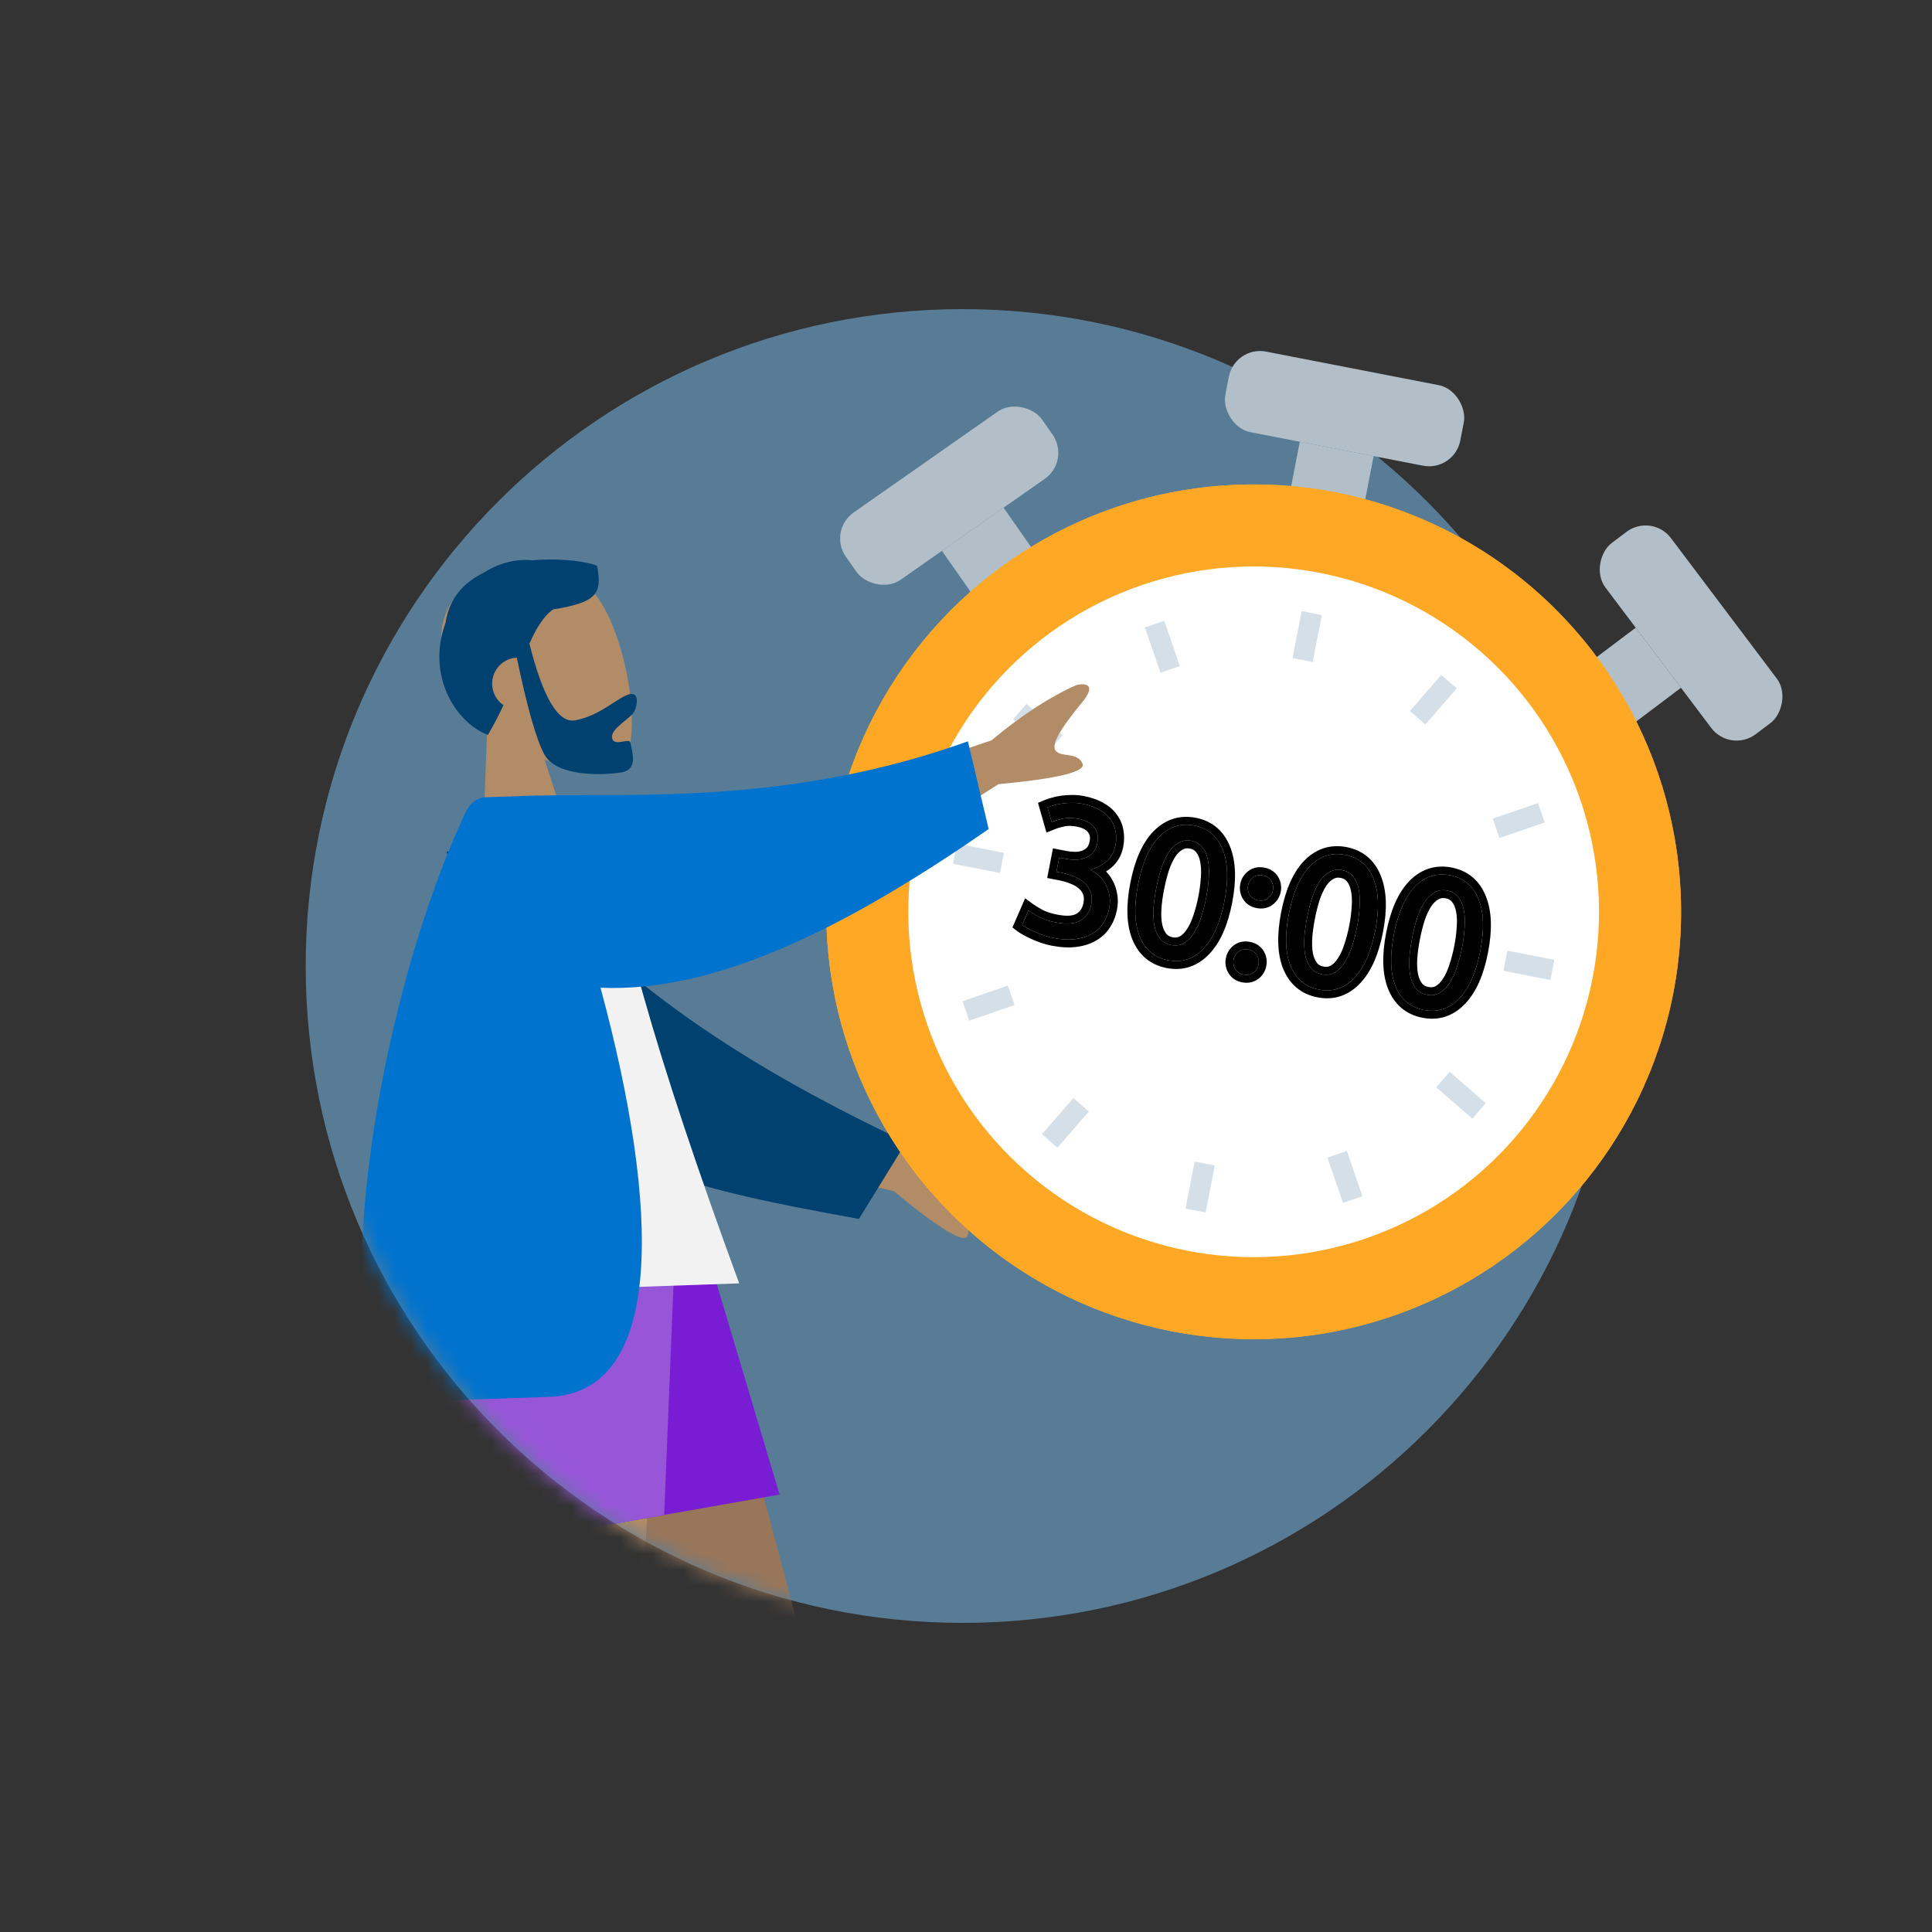 <svg width="120" height="120" viewBox="0 0 120 120" fill="none" xmlns="http://www.w3.org/2000/svg">
<rect x="0" y="0" width="120" height="120" fill="#333333" stroke="none"/>
<path opacity="0.5" d="M59.788 100.8C37.255 100.8 18.988 82.533 18.988 60C18.988 37.467 37.255 19.2 59.788 19.2C82.321 19.2 100.588 37.467 100.588 60C100.588 82.533 82.321 100.8 59.788 100.8Z" fill="#80C7FA"/>
<mask id="mask0_78_10023" style="mask-type:alpha" maskUnits="userSpaceOnUse" x="18" y="19" width="83" height="82">
<path d="M59.788 100.8C37.255 100.8 18.988 82.533 18.988 60C18.988 37.467 37.255 19.2 59.788 19.2C82.321 19.2 100.588 37.467 100.588 60C100.588 82.533 82.321 100.8 59.788 100.8Z" fill="white"/>
</mask>
<g mask="url(#mask0_78_10023)">
<path fill-rule="evenodd" clip-rule="evenodd" d="M47.547 67.022L57.125 71.743C59.535 71.957 61.593 72.389 63.299 73.039C63.722 73.307 64.281 73.901 62.748 74.051C61.216 74.202 59.611 74.429 59.493 74.98C59.375 75.532 60.398 75.986 60.099 76.755C59.9 77.268 58.367 76.341 55.5 73.975L46.488 71.979L47.547 67.022Z" fill="#B28B67"/>
<path fill-rule="evenodd" clip-rule="evenodd" d="M31.421 52.601C37.556 60.383 45.397 65.796 56.288 70.939L53.349 75.712C41.83 73.608 35.698 72.194 31.464 64.566C30.401 62.651 28.764 56.24 27.739 52.895L31.421 52.601Z" fill="#00416F"/>
</g>
<rect x="51.407" y="32.962" width="14.866" height="5.097" rx="1.972" transform="rotate(-35 51.407 32.962)" fill="#B2BFC9"/>
<rect x="58.505" y="34.214" width="4.672" height="5.097" transform="rotate(-35 58.505 34.214)" fill="#B2BFC9"/>
<rect x="102.599" y="31.848" width="14.866" height="5.097" rx="1.972" transform="rotate(53 102.599 31.848)" fill="#B2BFC9"/>
<rect x="101.598" y="38.987" width="4.672" height="5.097" transform="rotate(53 101.598 38.987)" fill="#B2BFC9"/>
<rect x="76.703" y="21.462" width="14.866" height="5.097" rx="1.972" transform="rotate(11 76.703 21.462)" fill="#B2BFC9"/>
<rect x="80.733" y="27.438" width="4.672" height="5.097" transform="rotate(11 80.733 27.438)" fill="#B2BFC9"/>
<ellipse cx="77.868" cy="56.635" rx="26.547" ry="26.547" transform="rotate(11 77.868 56.635)" fill="#FFA826"/>
<ellipse cx="77.868" cy="56.635" rx="26.547" ry="26.547" transform="rotate(11 77.868 56.635)" fill="#FFA826"/>
<circle cx="77.867" cy="56.635" r="21.45" transform="rotate(11 77.867 56.635)" fill="white"/>
<path d="M65.57 57.291C66.256 57.424 66.772 57.384 67.117 57.172C67.47 56.96 67.691 56.627 67.779 56.173C67.836 55.88 67.822 55.621 67.738 55.397C67.653 55.173 67.522 54.983 67.344 54.829C67.168 54.667 66.95 54.536 66.689 54.438C66.437 54.333 66.173 54.253 65.895 54.199L65.618 54.145L65.789 53.267L66.17 53.341C66.363 53.379 66.563 53.398 66.771 53.398C66.987 53.4 67.189 53.367 67.378 53.3C67.567 53.233 67.732 53.125 67.872 52.976C68.015 52.82 68.111 52.611 68.162 52.349C68.204 52.133 68.202 51.941 68.155 51.772C68.108 51.603 68.028 51.455 67.917 51.33C67.813 51.206 67.68 51.108 67.518 51.036C67.365 50.959 67.196 50.902 67.011 50.866C66.641 50.794 66.315 50.787 66.032 50.843C65.757 50.902 65.519 50.972 65.32 51.053L65.063 50.151C65.168 50.108 65.296 50.065 65.448 50.022C65.609 49.974 65.785 49.936 65.974 49.909C66.163 49.881 66.362 49.868 66.57 49.868C66.787 49.863 67.007 49.882 67.23 49.925C67.654 50.007 68.01 50.132 68.297 50.3C68.585 50.46 68.811 50.656 68.974 50.888C69.138 51.111 69.245 51.364 69.295 51.646C69.345 51.919 69.341 52.206 69.283 52.507C69.202 52.923 69.013 53.258 68.716 53.512C68.42 53.759 68.088 53.926 67.719 54.014C67.915 54.116 68.098 54.244 68.268 54.397C68.438 54.55 68.575 54.728 68.68 54.932C68.792 55.138 68.868 55.365 68.907 55.612C68.955 55.862 68.951 56.129 68.895 56.414C68.828 56.761 68.704 57.072 68.522 57.349C68.349 57.619 68.115 57.837 67.819 58.004C67.53 58.172 67.185 58.28 66.784 58.33C66.382 58.38 65.923 58.355 65.407 58.255C65.207 58.216 65.002 58.16 64.792 58.087C64.59 58.016 64.401 57.939 64.225 57.857C64.049 57.775 63.896 57.697 63.767 57.624C63.637 57.551 63.544 57.493 63.489 57.45L63.879 56.554C63.998 56.641 64.198 56.764 64.479 56.923C64.767 57.083 65.131 57.205 65.57 57.291Z" fill="black"/>
<path d="M70.687 54.939C70.948 53.598 71.383 52.611 71.994 51.978C72.613 51.347 73.342 51.113 74.182 51.276C75.022 51.439 75.606 51.929 75.935 52.745C76.272 53.562 76.31 54.641 76.05 55.981C75.789 57.322 75.35 58.308 74.731 58.94C74.12 59.572 73.395 59.807 72.555 59.644C71.715 59.481 71.127 58.99 70.79 58.173C70.461 57.358 70.426 56.28 70.687 54.939ZM74.917 55.761C75.002 55.322 75.056 54.901 75.079 54.497C75.109 54.095 75.091 53.736 75.025 53.419C74.966 53.104 74.853 52.842 74.685 52.633C74.519 52.417 74.29 52.281 73.997 52.224C73.705 52.167 73.441 52.208 73.206 52.346C72.973 52.477 72.766 52.676 72.586 52.945C72.413 53.215 72.262 53.542 72.132 53.924C72.009 54.308 71.905 54.72 71.82 55.159C71.734 55.598 71.677 56.019 71.646 56.421C71.624 56.824 71.642 57.184 71.701 57.499C71.767 57.816 71.883 58.082 72.049 58.298C72.216 58.507 72.447 58.639 72.739 58.696C73.032 58.753 73.295 58.716 73.528 58.586C73.763 58.447 73.967 58.243 74.139 57.973C74.32 57.704 74.471 57.378 74.594 56.994C74.724 56.611 74.832 56.2 74.917 55.761Z" fill="black"/>
<path d="M78.171 59.908C78.13 60.116 78.026 60.283 77.857 60.411C77.688 60.538 77.485 60.578 77.246 60.532C77.007 60.485 76.833 60.372 76.724 60.191C76.616 60.01 76.581 59.815 76.622 59.607C76.662 59.399 76.767 59.231 76.936 59.104C77.104 58.977 77.308 58.937 77.547 58.983C77.786 59.029 77.959 59.143 78.068 59.324C78.177 59.505 78.211 59.7 78.171 59.908ZM79.067 55.296C79.027 55.504 78.922 55.672 78.753 55.799C78.585 55.926 78.381 55.967 78.142 55.92C77.903 55.874 77.729 55.76 77.621 55.579C77.512 55.398 77.478 55.203 77.518 54.995C77.559 54.787 77.663 54.62 77.832 54.492C78.001 54.365 78.204 54.325 78.443 54.371C78.682 54.418 78.856 54.532 78.965 54.713C79.073 54.894 79.107 55.088 79.067 55.296Z" fill="black"/>
<path d="M80.055 56.76C80.316 55.419 80.751 54.432 81.362 53.799C81.981 53.168 82.71 52.934 83.55 53.097C84.39 53.26 84.974 53.75 85.303 54.566C85.64 55.383 85.678 56.462 85.418 57.802C85.157 59.143 84.718 60.129 84.099 60.76C83.488 61.393 82.763 61.628 81.923 61.465C81.083 61.302 80.495 60.812 80.158 59.994C79.829 59.179 79.794 58.1 80.055 56.76ZM84.285 57.582C84.371 57.143 84.424 56.722 84.447 56.318C84.477 55.916 84.459 55.557 84.393 55.24C84.334 54.925 84.221 54.663 84.054 54.455C83.888 54.238 83.658 54.102 83.365 54.045C83.073 53.988 82.809 54.029 82.574 54.167C82.341 54.297 82.134 54.497 81.954 54.766C81.781 55.036 81.63 55.363 81.5 55.745C81.377 56.129 81.273 56.541 81.188 56.98C81.102 57.419 81.045 57.84 81.014 58.242C80.992 58.645 81.01 59.005 81.069 59.32C81.135 59.636 81.251 59.903 81.417 60.119C81.585 60.328 81.815 60.46 82.107 60.517C82.4 60.574 82.663 60.537 82.897 60.407C83.131 60.269 83.335 60.064 83.507 59.794C83.688 59.525 83.839 59.199 83.962 58.815C84.092 58.432 84.2 58.021 84.285 57.582Z" fill="black"/>
<path d="M86.579 58.028C86.84 56.687 87.275 55.7 87.886 55.068C88.504 54.436 89.234 54.202 90.074 54.365C90.913 54.529 91.498 55.018 91.827 55.834C92.164 56.651 92.202 57.73 91.942 59.07C91.681 60.411 91.242 61.397 90.623 62.029C90.012 62.661 89.287 62.896 88.447 62.733C87.607 62.57 87.019 62.08 86.682 61.263C86.353 60.447 86.318 59.369 86.579 58.028ZM90.809 58.85C90.894 58.411 90.948 57.99 90.971 57.586C91.001 57.184 90.983 56.825 90.916 56.508C90.858 56.193 90.745 55.931 90.577 55.723C90.412 55.506 90.182 55.37 89.889 55.313C89.597 55.256 89.333 55.297 89.098 55.435C88.865 55.566 88.658 55.765 88.478 56.034C88.305 56.304 88.154 56.631 88.023 57.013C87.901 57.397 87.797 57.809 87.712 58.248C87.626 58.687 87.568 59.108 87.538 59.51C87.516 59.913 87.534 60.273 87.593 60.588C87.659 60.905 87.775 61.171 87.941 61.387C88.108 61.596 88.338 61.728 88.631 61.785C88.924 61.842 89.187 61.805 89.42 61.675C89.655 61.537 89.859 61.332 90.031 61.062C90.212 60.793 90.363 60.467 90.486 60.083C90.616 59.7 90.724 59.289 90.809 58.85Z" fill="black"/>
<path fill-rule="evenodd" clip-rule="evenodd" d="M66.865 56.751C67.082 56.621 67.232 56.416 67.297 56.079C67.341 55.854 67.324 55.691 67.278 55.57C67.222 55.421 67.138 55.3 67.023 55.2L67.012 55.19C66.889 55.077 66.727 54.977 66.515 54.897L66.507 54.894L66.5 54.891C66.28 54.799 66.048 54.729 65.802 54.681L65.043 54.534L65.401 52.692L66.264 52.86C66.424 52.891 66.593 52.907 66.772 52.908L66.775 52.908C66.938 52.909 67.082 52.885 67.213 52.838C67.326 52.798 67.425 52.734 67.513 52.643C67.579 52.568 67.643 52.449 67.681 52.256C67.712 52.096 67.704 51.983 67.682 51.904C67.654 51.803 67.609 51.723 67.55 51.656L67.545 51.65L67.54 51.645C67.489 51.584 67.419 51.529 67.32 51.485L67.308 51.48L67.296 51.474C67.187 51.419 67.062 51.376 66.918 51.348C66.594 51.285 66.335 51.284 66.131 51.324C65.877 51.378 65.67 51.44 65.504 51.508L64.998 51.714L64.472 49.867L64.874 49.699C65.001 49.646 65.149 49.597 65.311 49.551C65.498 49.495 65.696 49.453 65.904 49.423L65.974 49.909C65.785 49.936 65.609 49.974 65.448 50.023C65.296 50.065 65.168 50.108 65.063 50.152L65.32 51.053C65.457 50.997 65.613 50.947 65.787 50.901C65.865 50.881 65.947 50.862 66.032 50.844C66.315 50.787 66.641 50.794 67.011 50.866C67.196 50.902 67.365 50.959 67.518 51.037C67.68 51.108 67.813 51.206 67.917 51.33C68.028 51.456 68.107 51.603 68.154 51.772C68.202 51.941 68.204 52.134 68.162 52.349C68.111 52.611 68.015 52.82 67.872 52.977C67.732 53.125 67.567 53.233 67.378 53.3C67.189 53.367 66.986 53.4 66.771 53.398C66.563 53.398 66.363 53.379 66.17 53.342L65.789 53.267L65.618 54.146L65.895 54.2C65.896 54.2 65.897 54.2 65.897 54.2C66.174 54.254 66.438 54.333 66.689 54.438C66.95 54.536 67.168 54.667 67.344 54.829C67.522 54.984 67.653 55.173 67.738 55.397C67.822 55.622 67.836 55.88 67.779 56.173C67.691 56.628 67.47 56.961 67.117 57.172C66.772 57.385 66.256 57.424 65.57 57.291C65.131 57.206 64.767 57.083 64.478 56.923C64.414 56.886 64.354 56.852 64.298 56.819C64.11 56.71 63.97 56.621 63.879 56.554L63.489 57.45C63.544 57.493 63.637 57.551 63.767 57.624C63.896 57.697 64.049 57.775 64.225 57.857C64.401 57.939 64.59 58.016 64.792 58.087C65.002 58.16 65.207 58.216 65.407 58.255C65.923 58.355 66.382 58.38 66.784 58.331C67.185 58.281 67.53 58.172 67.819 58.004C68.115 57.838 68.349 57.619 68.522 57.349C68.704 57.072 68.828 56.761 68.895 56.414C68.951 56.129 68.955 55.862 68.907 55.613C68.867 55.365 68.792 55.138 68.68 54.933C68.575 54.728 68.438 54.55 68.268 54.397C68.256 54.386 68.244 54.376 68.232 54.365C68.072 54.226 67.901 54.109 67.719 54.014C67.923 53.965 68.117 53.892 68.299 53.795C68.445 53.716 68.584 53.622 68.716 53.512C69.013 53.258 69.202 52.923 69.283 52.507C69.341 52.207 69.345 51.92 69.294 51.646C69.245 51.364 69.138 51.112 68.974 50.888C68.811 50.656 68.585 50.461 68.297 50.3C68.009 50.133 67.654 50.008 67.23 49.925C67.007 49.882 66.786 49.863 66.569 49.869C66.362 49.868 66.163 49.882 65.974 49.909L65.904 49.423C66.117 49.393 66.336 49.378 66.563 49.378C66.816 49.372 67.069 49.394 67.324 49.444C67.784 49.533 68.194 49.673 68.539 49.874C68.879 50.063 69.162 50.303 69.372 50.602C69.581 50.886 69.716 51.208 69.777 51.559C69.84 51.898 69.833 52.247 69.765 52.601C69.665 53.116 69.423 53.553 69.034 53.885L69.03 53.889C68.924 53.978 68.813 54.058 68.698 54.13C68.865 54.299 69.004 54.491 69.114 54.704C69.251 54.958 69.343 55.234 69.391 55.528C69.45 55.844 69.442 56.173 69.377 56.508C69.299 56.912 69.152 57.283 68.934 57.616C68.716 57.956 68.422 58.227 68.062 58.43C67.707 58.636 67.296 58.761 66.844 58.817C66.379 58.875 65.866 58.844 65.314 58.736C65.088 58.693 64.861 58.63 64.631 58.551L64.629 58.55C64.413 58.474 64.209 58.391 64.017 58.302C63.833 58.216 63.669 58.132 63.525 58.051C63.393 57.976 63.274 57.904 63.189 57.839L62.886 57.605L63.673 55.796L64.168 56.158C64.262 56.227 64.44 56.338 64.718 56.495C64.949 56.622 65.26 56.731 65.664 56.809C66.309 56.935 66.673 56.869 66.859 56.754L66.865 56.751ZM71.641 51.638L71.644 51.635C72.373 50.891 73.267 50.599 74.275 50.795C75.283 50.991 76 51.596 76.389 52.559C76.777 53.501 76.801 54.689 76.531 56.075C76.262 57.462 75.795 58.554 75.083 59.282C74.361 60.029 73.469 60.322 72.461 60.126C71.453 59.93 70.734 59.324 70.336 58.361L70.335 58.357C69.956 57.418 69.936 56.232 70.205 54.846C70.475 53.459 70.937 52.367 71.641 51.638ZM74.731 58.94C75.35 58.308 75.789 57.322 76.05 55.981C76.31 54.641 76.272 53.562 75.935 52.745C75.606 51.929 75.021 51.44 74.182 51.276C73.342 51.113 72.612 51.347 71.994 51.979C71.383 52.612 70.948 53.598 70.687 54.939C70.426 56.28 70.461 57.358 70.79 58.174C71.127 58.991 71.715 59.481 72.555 59.644C73.395 59.807 74.12 59.573 74.731 58.94ZM74.59 54.461C74.617 54.094 74.599 53.782 74.544 53.52L74.542 53.509C74.495 53.258 74.41 53.075 74.303 52.941L74.296 52.932C74.21 52.821 74.091 52.742 73.904 52.706C73.716 52.669 73.576 52.697 73.455 52.769L73.446 52.774C73.293 52.859 73.141 52.998 72.996 53.214C72.851 53.442 72.717 53.728 72.597 54.078C72.482 54.441 72.383 54.832 72.301 55.253C72.219 55.673 72.165 56.073 72.136 56.453C72.116 56.822 72.133 57.138 72.182 57.404C72.236 57.657 72.324 57.849 72.435 57.995C72.521 58.101 72.642 58.178 72.833 58.215C73.023 58.252 73.165 58.226 73.284 58.16C73.44 58.068 73.589 57.924 73.726 57.709L73.732 57.7C73.881 57.477 74.014 57.195 74.126 56.845L74.129 56.836C74.251 56.476 74.354 56.087 74.436 55.668C74.517 55.248 74.568 54.849 74.589 54.47L74.59 54.461ZM73.528 58.586C73.295 58.717 73.032 58.753 72.739 58.697C72.446 58.64 72.216 58.507 72.049 58.298C71.883 58.082 71.767 57.816 71.701 57.499C71.642 57.184 71.624 56.824 71.646 56.421C71.676 56.019 71.734 55.598 71.82 55.159C71.905 54.72 72.009 54.309 72.132 53.925C72.262 53.542 72.413 53.216 72.586 52.945C72.766 52.676 72.973 52.477 73.206 52.346C73.441 52.208 73.704 52.167 73.997 52.224C74.29 52.281 74.519 52.418 74.685 52.634C74.853 52.842 74.966 53.104 75.024 53.419C75.091 53.736 75.109 54.095 75.079 54.497C75.056 54.901 75.002 55.322 74.917 55.761C74.832 56.2 74.724 56.611 74.594 56.994C74.471 57.378 74.32 57.704 74.139 57.973C73.967 58.243 73.763 58.448 73.528 58.586ZM81.009 53.459L81.012 53.456C81.741 52.712 82.635 52.42 83.643 52.616C84.651 52.812 85.368 53.417 85.757 54.38C86.145 55.322 86.169 56.51 85.899 57.896C85.63 59.283 85.163 60.375 84.451 61.103C83.729 61.85 82.837 62.143 81.829 61.947C80.822 61.751 80.102 61.145 79.704 60.182L79.703 60.178C79.324 59.239 79.304 58.053 79.573 56.666C79.843 55.28 80.305 54.188 81.009 53.459ZM84.099 60.761C84.718 60.129 85.157 59.143 85.418 57.803C85.678 56.462 85.64 55.383 85.303 54.566C84.974 53.75 84.389 53.261 83.55 53.097C82.71 52.934 81.981 53.168 81.362 53.8C80.751 54.432 80.316 55.419 80.055 56.76C79.794 58.101 79.829 59.179 80.158 59.995C80.495 60.812 81.083 61.302 81.923 61.465C82.763 61.628 83.488 61.394 84.099 60.761ZM83.958 56.282C83.985 55.915 83.967 55.603 83.912 55.341L83.91 55.33C83.863 55.079 83.778 54.896 83.671 54.762L83.664 54.754C83.578 54.642 83.459 54.563 83.272 54.527C83.085 54.49 82.945 54.518 82.823 54.59L82.814 54.595C82.662 54.681 82.51 54.819 82.364 55.035C82.219 55.263 82.085 55.549 81.966 55.899C81.85 56.262 81.751 56.653 81.669 57.074C81.588 57.495 81.533 57.894 81.504 58.274C81.484 58.643 81.501 58.959 81.55 59.225C81.604 59.478 81.692 59.67 81.803 59.816C81.889 59.922 82.01 59.999 82.201 60.036C82.391 60.073 82.533 60.047 82.652 59.981C82.808 59.889 82.957 59.745 83.094 59.53L83.1 59.521C83.249 59.298 83.382 59.016 83.494 58.666L83.497 58.657C83.62 58.297 83.722 57.908 83.804 57.489C83.885 57.069 83.936 56.67 83.957 56.291L83.958 56.282ZM82.897 60.407C82.663 60.538 82.4 60.574 82.107 60.517C81.815 60.461 81.585 60.328 81.417 60.119C81.251 59.903 81.135 59.637 81.069 59.32C81.01 59.005 80.992 58.645 81.014 58.242C81.044 57.84 81.102 57.419 81.188 56.98C81.273 56.541 81.377 56.129 81.5 55.745C81.63 55.363 81.781 55.037 81.954 54.766C82.134 54.497 82.341 54.298 82.574 54.167C82.809 54.029 83.073 53.988 83.365 54.045C83.658 54.102 83.888 54.239 84.053 54.455C84.221 54.663 84.334 54.925 84.392 55.24C84.459 55.557 84.477 55.916 84.447 56.318C84.424 56.722 84.371 57.143 84.285 57.582C84.2 58.022 84.092 58.432 83.962 58.815C83.839 59.199 83.688 59.525 83.507 59.794C83.335 60.064 83.131 60.269 82.897 60.407ZM87.533 54.727L87.535 54.724C88.265 53.98 89.159 53.688 90.167 53.884C91.175 54.08 91.892 54.685 92.281 55.648C92.669 56.59 92.693 57.778 92.423 59.164C92.154 60.551 91.687 61.643 90.975 62.371C90.253 63.118 89.361 63.411 88.353 63.215C87.345 63.019 86.626 62.413 86.228 61.45L86.227 61.446C85.848 60.507 85.828 59.321 86.097 57.935C86.367 56.548 86.829 55.456 87.533 54.727ZM90.623 62.029C91.242 61.397 91.681 60.411 91.942 59.071C92.202 57.73 92.164 56.651 91.827 55.834C91.498 55.018 90.913 54.529 90.073 54.365C89.234 54.202 88.504 54.436 87.886 55.068C87.275 55.701 86.839 56.688 86.579 58.028C86.318 59.369 86.353 60.447 86.682 61.263C87.019 62.08 87.607 62.57 88.447 62.733C89.287 62.897 90.012 62.662 90.623 62.029ZM90.481 57.55C90.509 57.183 90.491 56.871 90.436 56.609L90.434 56.598C90.387 56.347 90.302 56.164 90.195 56.03L90.188 56.022C90.102 55.91 89.983 55.831 89.796 55.795C89.608 55.758 89.468 55.786 89.347 55.858L89.338 55.863C89.186 55.949 89.034 56.087 88.888 56.303C88.743 56.531 88.609 56.817 88.489 57.167C88.374 57.53 88.275 57.921 88.193 58.342C88.111 58.763 88.056 59.163 88.028 59.542C88.007 59.911 88.025 60.227 88.074 60.493C88.127 60.746 88.216 60.938 88.327 61.084C88.413 61.19 88.534 61.267 88.725 61.304C88.915 61.341 89.057 61.315 89.176 61.249C89.332 61.157 89.481 61.013 89.618 60.798L89.624 60.789C89.773 60.566 89.906 60.284 90.018 59.934L90.021 59.925C90.143 59.565 90.246 59.176 90.327 58.757C90.409 58.337 90.46 57.938 90.481 57.559L90.481 57.55ZM89.42 61.675C89.187 61.806 88.924 61.843 88.631 61.786C88.338 61.729 88.108 61.596 87.941 61.388C87.775 61.171 87.659 60.905 87.593 60.588C87.534 60.273 87.516 59.913 87.538 59.51C87.568 59.108 87.626 58.688 87.712 58.248C87.797 57.809 87.901 57.398 88.023 57.014C88.154 56.631 88.305 56.305 88.478 56.034C88.658 55.766 88.865 55.566 89.098 55.435C89.333 55.297 89.597 55.256 89.889 55.313C90.182 55.37 90.411 55.507 90.577 55.723C90.745 55.931 90.858 56.193 90.916 56.508C90.983 56.825 91.001 57.184 90.971 57.587C90.948 57.99 90.894 58.411 90.809 58.85C90.724 59.29 90.616 59.7 90.485 60.083C90.363 60.467 90.211 60.793 90.031 61.062C89.859 61.333 89.655 61.537 89.42 61.675ZM78.652 60.002C78.589 60.328 78.418 60.602 78.152 60.803C77.855 61.027 77.504 61.082 77.152 61.014C76.799 60.945 76.495 60.762 76.304 60.443C76.132 60.158 76.077 59.84 76.14 59.514C76.204 59.187 76.374 58.913 76.64 58.713C76.937 58.489 77.288 58.433 77.64 58.502C77.993 58.57 78.297 58.753 78.489 59.072C78.66 59.357 78.716 59.675 78.652 60.002ZM79.549 55.39C79.485 55.717 79.314 55.991 79.049 56.191C78.752 56.415 78.401 56.471 78.048 56.402C77.696 56.334 77.392 56.151 77.2 55.832C77.029 55.546 76.973 55.228 77.037 54.902C77.1 54.575 77.271 54.301 77.537 54.101C77.834 53.877 78.184 53.822 78.537 53.89C78.889 53.959 79.194 54.141 79.385 54.46C79.556 54.746 79.612 55.064 79.549 55.39ZM77.857 60.411C78.026 60.284 78.13 60.116 78.171 59.908C78.211 59.7 78.177 59.505 78.068 59.325C77.959 59.143 77.785 59.03 77.547 58.983C77.308 58.937 77.104 58.977 76.935 59.104C76.767 59.231 76.662 59.399 76.622 59.607C76.581 59.815 76.615 60.01 76.724 60.191C76.833 60.372 77.007 60.486 77.246 60.532C77.484 60.578 77.688 60.538 77.857 60.411ZM78.753 55.799C78.922 55.672 79.026 55.505 79.067 55.297C79.107 55.089 79.073 54.894 78.965 54.713C78.856 54.532 78.682 54.418 78.443 54.372C78.204 54.325 78.001 54.366 77.832 54.493C77.663 54.62 77.559 54.788 77.518 54.995C77.478 55.204 77.512 55.398 77.621 55.579C77.729 55.76 77.903 55.874 78.142 55.92C78.381 55.967 78.585 55.926 78.753 55.799Z" fill="black"/>
<rect width="1.274" height="2.973" transform="matrix(0.982 0.191 -0.191 0.982 80.85 37.959)" fill="#D5DFE8"/>
<rect width="1.274" height="2.973" transform="matrix(0.982 0.191 -0.191 0.982 74.202 72.148)" fill="#D5DFE8"/>
<rect width="1.274" height="2.973" transform="matrix(-0.191 0.982 -0.982 -0.191 96.543 59.617)" fill="#D5DFE8"/>
<rect x="62.353" y="52.969" width="1.274" height="2.973" transform="rotate(101 62.353 52.969)" fill="#D5DFE8"/>
<rect x="71.111" y="38.972" width="1.274" height="2.973" transform="rotate(-19 71.111 38.972)" fill="#D5DFE8"/>
<rect x="82.451" y="71.904" width="1.274" height="2.973" transform="rotate(-19 82.451 71.904)" fill="#D5DFE8"/>
<rect x="95.531" y="49.879" width="1.274" height="2.973" transform="rotate(71 95.531 49.879)" fill="#D5DFE8"/>
<rect width="1.274" height="2.973" transform="matrix(0.326 0.946 -0.946 0.326 62.599 61.219)" fill="#D5DFE8"/>
<rect x="89.52" y="41.919" width="1.274" height="2.973" transform="rotate(41 89.52 41.919)" fill="#D5DFE8"/>
<rect x="66.67" y="68.204" width="1.274" height="2.973" transform="rotate(41 66.67 68.204)" fill="#D5DFE8"/>
<rect x="92.285" y="68.522" width="1.274" height="2.973" transform="rotate(131 92.285 68.522)" fill="#D5DFE8"/>
<rect x="65.998" y="45.67" width="1.274" height="2.973" transform="rotate(131 65.998 45.67)" fill="#D5DFE8"/>
<mask id="mask1_78_10023" style="mask-type:alpha" maskUnits="userSpaceOnUse" x="18" y="19" width="83" height="82">
<path d="M59.788 100.8C37.255 100.8 18.988 82.533 18.988 60C18.988 37.467 37.255 19.2 59.788 19.2C82.321 19.2 100.588 37.467 100.588 60C100.588 82.533 82.321 100.8 59.788 100.8Z" fill="#F29100"/>
</mask>
<g mask="url(#mask1_78_10023)">
<path fill-rule="evenodd" clip-rule="evenodd" d="M30.262 45.13C28.784 43.908 27.644 42.292 27.434 40.293C26.83 34.532 34.972 34.387 37.019 36.987C39.066 39.588 40.168 46.905 38.267 47.769C37.509 48.114 35.728 47.911 33.824 47.177L36.253 54.632L29.871 55.758L30.262 45.13Z" fill="#B28B67"/>
<path fill-rule="evenodd" clip-rule="evenodd" d="M32.883 39.98C33.728 43.34 34.674 44.927 35.722 44.742C37.294 44.465 38.452 43.232 39.142 43.11C39.645 43.021 39.644 43.67 39.392 44.196C39.185 44.629 37.911 45.236 38.017 45.833C38.122 46.43 39.099 45.782 39.161 46.136C39.264 46.721 39.644 47.789 38.628 47.968C37.6 48.15 34.585 48.295 33.811 46.858C33.311 45.93 32.74 43.926 32.099 40.846C32.035 40.849 31.971 40.857 31.906 40.868C31.025 41.023 30.437 41.864 30.592 42.745C30.671 43.192 30.926 43.564 31.274 43.801C30.997 44.387 30.679 45.005 30.304 45.65C28.335 44.895 26.462 42.001 27.673 38.689C27.895 37.132 28.846 36.153 30.068 35.561C31.033 34.942 32.107 34.702 33.066 34.802C34.884 34.64 36.579 34.904 37.089 35.148C37.388 36.843 37.148 37.404 34.335 37.855C33.71 38.34 33.291 39.061 32.883 39.98Z" fill="#00416F"/>
<path fill-rule="evenodd" clip-rule="evenodd" d="M29.585 78.961L45.347 109.926L55.095 136.905L58.89 136.236L43.097 76.578L29.585 78.961Z" fill="#997659"/>
<path fill-rule="evenodd" clip-rule="evenodd" d="M26.012 79.59C29.859 97.439 30.694 106.849 30.83 108.508C30.966 110.168 30.753 121.12 29.359 142.007L33.158 139.903C37.702 120.17 38.671 110.16 39.138 107.592C39.605 105.024 40.248 94.805 41.065 76.936L26.012 79.59Z" fill="#B28B67"/>
<path fill-rule="evenodd" clip-rule="evenodd" d="M28.258 79.194L35.446 95.119L48.422 92.831L43.547 76.498L28.258 79.194Z" fill="#781DD4"/>
<path fill-rule="evenodd" clip-rule="evenodd" d="M25.869 79.616C25.212 84.06 25.926 89.665 28.013 96.43L41.254 94.096L41.954 76.78L25.869 79.616Z" fill="#9756D8"/>
<path fill-rule="evenodd" clip-rule="evenodd" d="M51.463 49.406L61.584 45.984C63.44 44.434 65.202 43.288 66.869 42.543C67.358 42.434 68.174 42.459 67.197 43.647C66.219 44.834 65.245 46.128 65.552 46.601C65.859 47.074 66.905 46.673 67.239 47.428C67.461 47.931 65.719 48.357 62.015 48.708L54.226 53.657L51.463 49.406Z" fill="#B28B67"/>
<path fill-rule="evenodd" clip-rule="evenodd" d="M25.136 80.438L45.913 79.712C40.706 65.548 37.959 55.798 37.67 50.462C37.656 50.19 37.135 49.728 36.914 49.798C35.301 50.315 33.551 50.204 31.665 49.466C27.016 57.546 25.652 67.341 25.136 80.438Z" fill="#F2F2F2"/>
<path fill-rule="evenodd" clip-rule="evenodd" d="M33.439 49.417C39.397 49.258 49.097 50.006 60.116 46.045L61.408 51.495C53.175 57.196 44.792 61.683 37.299 61.349C41.029 75.13 41.277 86.51 34.112 86.76C30.691 86.88 26.998 87.009 23.034 87.147C20.862 75.405 24.915 58.877 28.914 50.473C29.067 50.152 29.394 49.545 30.215 49.517C30.931 49.492 32.004 49.454 33.434 49.404C33.436 49.409 33.438 49.413 33.439 49.417Z" fill="#0073CF"/>
</g>
</svg>
